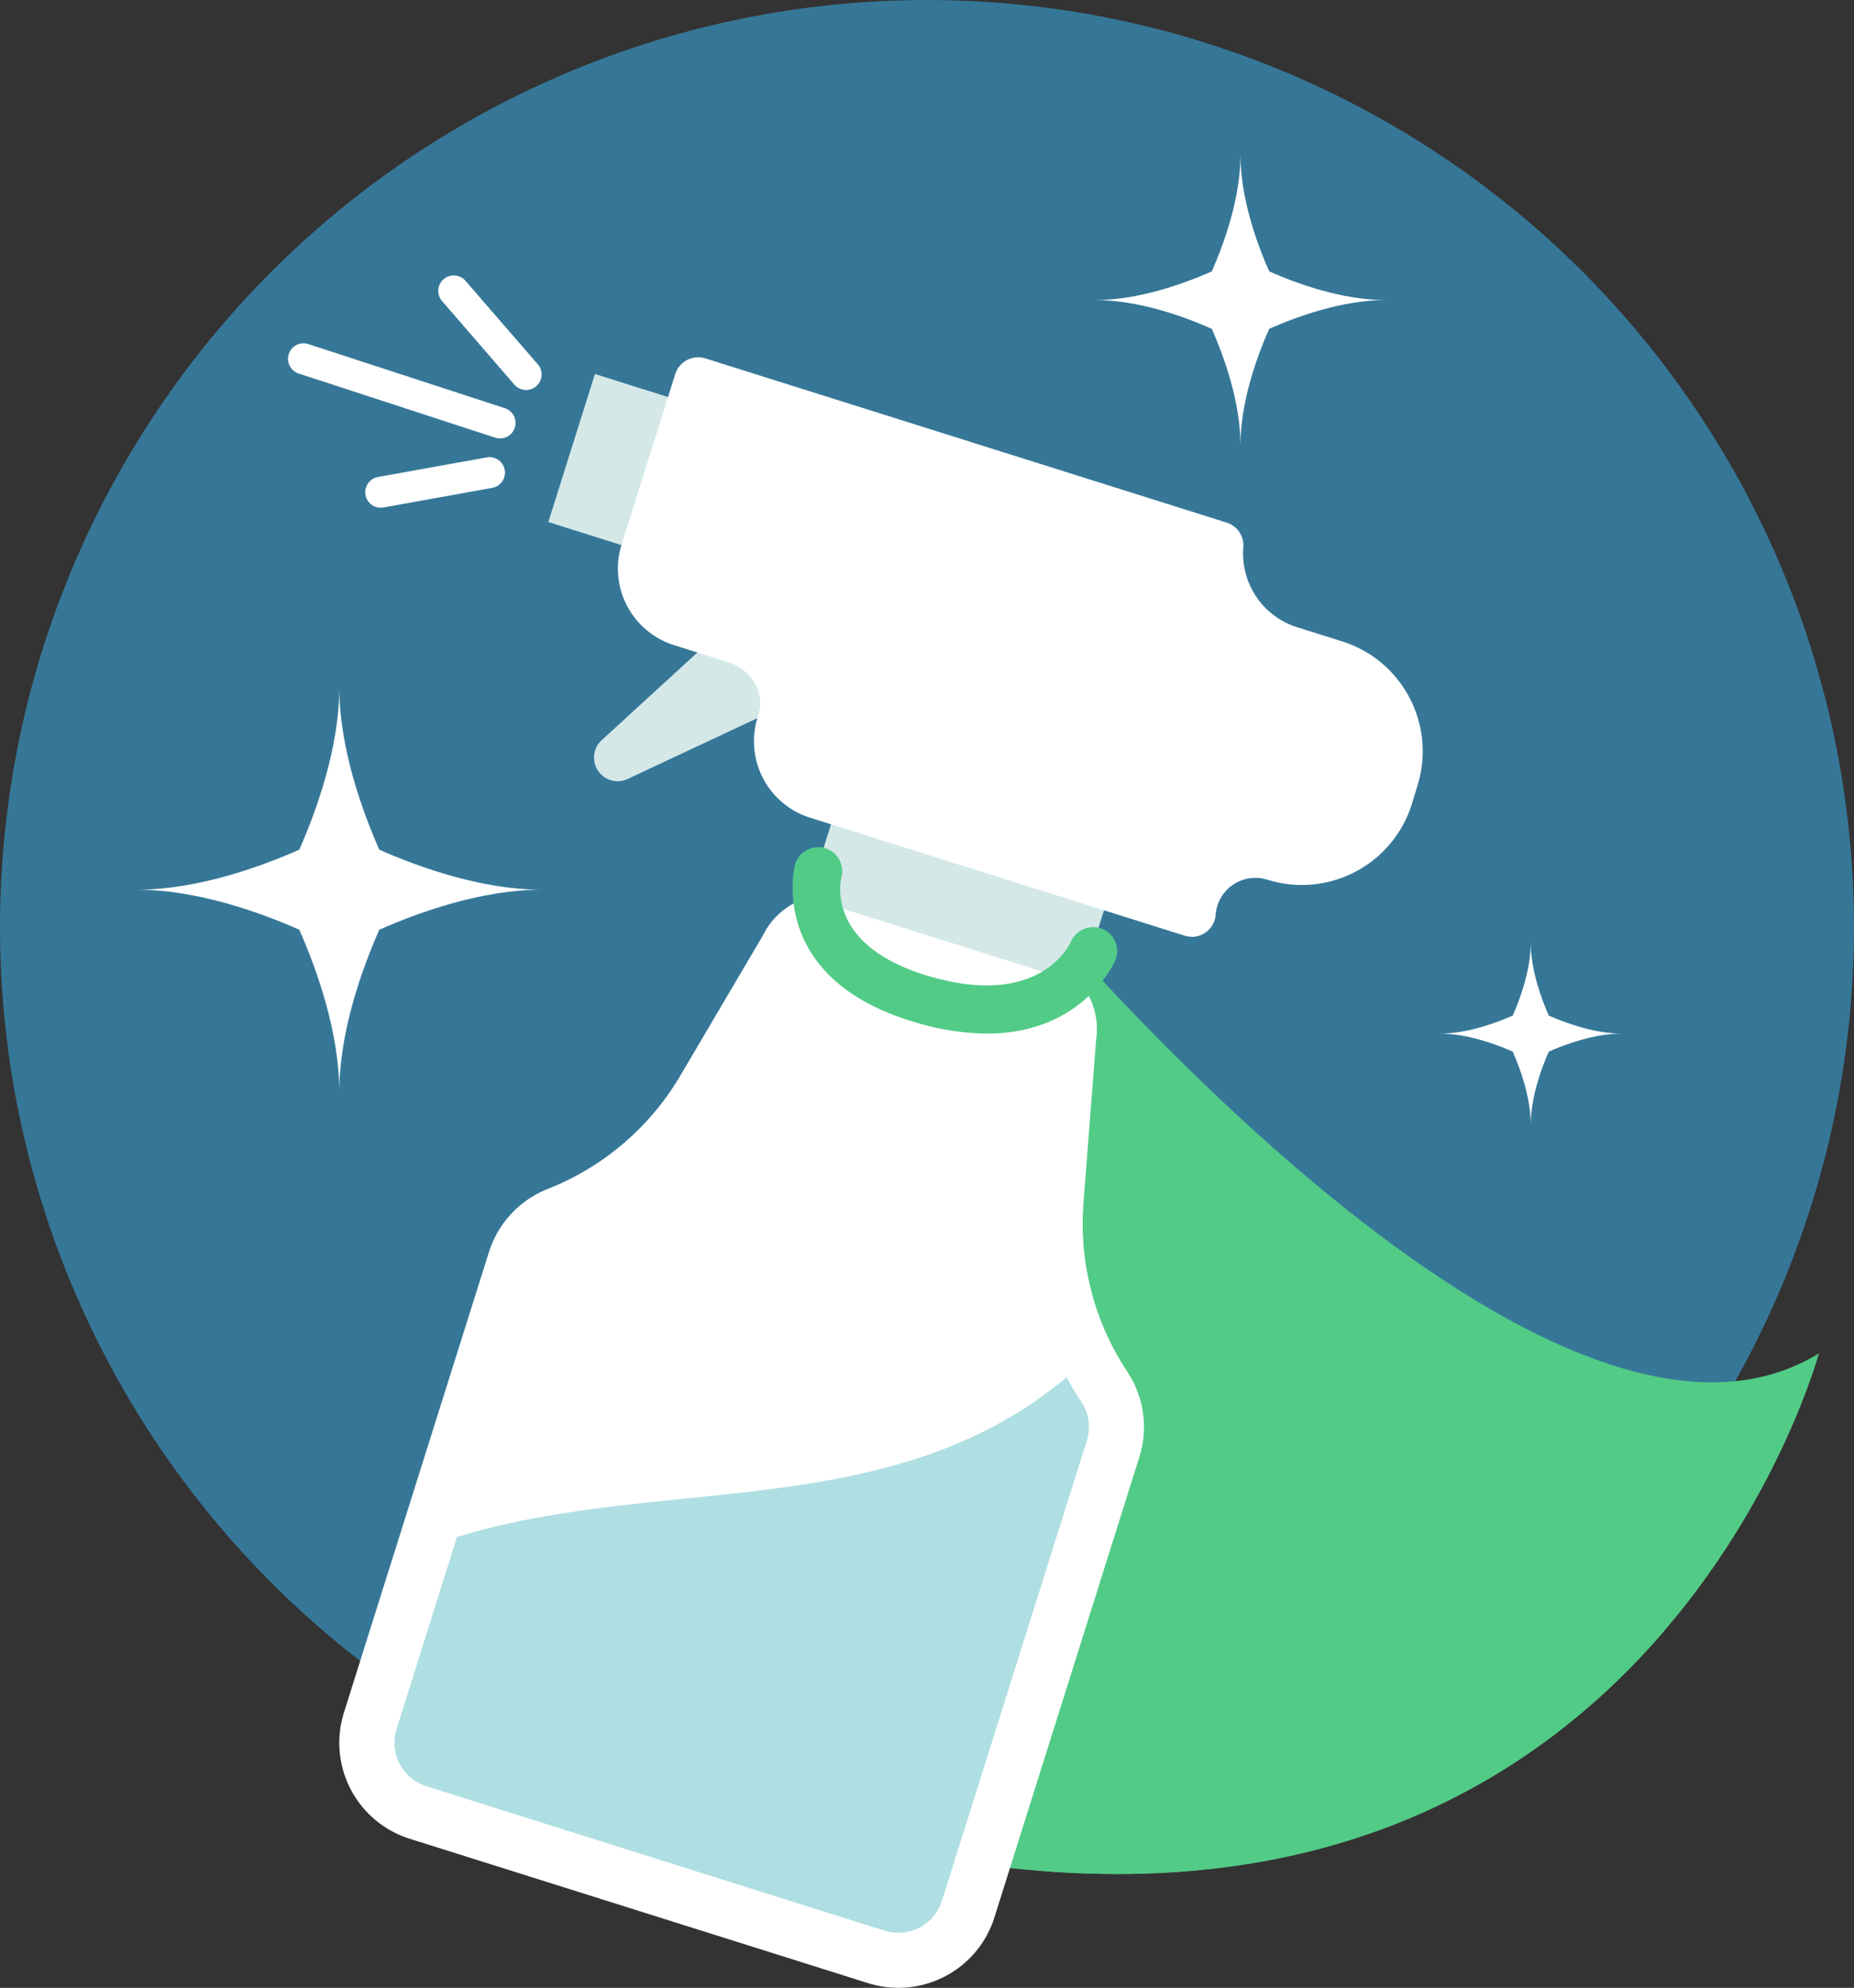 <?xml version="1.0" encoding="UTF-8"?> <svg xmlns="http://www.w3.org/2000/svg" viewBox="0 0 446.81 478.94"><rect x="0" y="0" width="446.81" height="478.94" fill="#333333" stroke="none"/><defs><style>.cls-1{fill:#367798;}.cls-2{fill:#52cb87;}.cls-3{fill:#fff;}.cls-4{fill:#afdfe2;}.cls-5{fill:#d4e8e8;}</style></defs><title>tilbehør</title><g id="OBJECTS"><circle class="cls-1" cx="223.4" cy="223.4" r="223.4"></circle><path class="cls-2" d="M273.79,227.36s126.88,155.16,194,113.89c0,0-38.64,143.26-198.36,123.59l-43-208.13Z" transform="translate(-29.43 -15.18)"></path><path class="cls-2" d="M430.37,408.25c-56.22-2.95-122-72.24-142.44-164.63-8.91-9.86-14.14-16.26-14.14-16.26l-47.4,29.35,43,208.13C351,474.89,401,442.42,430.37,408.25Z" transform="translate(-29.43 -15.18)"></path><path class="cls-3" d="M149.93,120.81a3.83,3.83,0,0,1-1.15-.18l-47.36-15.45a3.73,3.73,0,0,1,2.31-7.1l47.36,15.45a3.73,3.73,0,0,1-1.16,7.28Z" transform="translate(-29.43 -15.18)"></path><path class="cls-3" d="M121.17,137.51a3.73,3.73,0,0,1-.65-7.4l26.3-4.74a3.73,3.73,0,0,1,1.32,7.34l-26.3,4.74A3.79,3.79,0,0,1,121.17,137.51Z" transform="translate(-29.43 -15.18)"></path><path class="cls-3" d="M156.23,109.14a3.73,3.73,0,0,1-2.83-1.28L135.91,87.65a3.73,3.73,0,0,1,5.64-4.88l17.5,20.2a3.73,3.73,0,0,1-2.82,6.17Z" transform="translate(-29.43 -15.18)"></path><path class="cls-3" d="M301,345.5a64.54,64.54,0,0,1-10.42-40.94l3-38.72a17.51,17.51,0,0,0-12-19.37l-47.3-14.89a17.49,17.49,0,0,0-21,9L193.59,274a64.59,64.59,0,0,1-32,27.58,24.18,24.18,0,0,0-14.34,15.31L112.32,427.8a24.24,24.24,0,0,0,15.84,30.4L238.68,493a24.25,24.25,0,0,0,30.4-15.84L304,366.27A24.17,24.17,0,0,0,301,345.5Z" transform="translate(-29.43 -15.18)"></path><path class="cls-3" d="M132.14,445.55A11,11,0,0,1,125,431.78l34.92-110.89a11,11,0,0,1,6.51-6.95A78.11,78.11,0,0,0,205,280.74l20-33.89.22-.45a4.23,4.23,0,0,1,5.09-2.18l47.3,14.9a4.23,4.23,0,0,1,2.92,4.7l-.07.49-3.06,39.22A78.1,78.1,0,0,0,290,352.87a10.92,10.92,0,0,1,1.35,9.42L256.43,473.18a11,11,0,0,1-13.77,7.18Z" transform="translate(-29.43 -15.18)"></path><path class="cls-4" d="M242.66,480.36a11,11,0,0,0,13.77-7.18l34.92-110.89a10.92,10.92,0,0,0-1.35-9.42q-1.89-2.83-3.52-5.84c-42.59,35.54-97.85,23.37-146.94,38.49L125,431.78a11,11,0,0,0,7.17,13.77Z" transform="translate(-29.43 -15.18)"></path><rect class="cls-5" x="226.42" y="216.65" width="68.97" height="25.78" transform="translate(51.56 -82.95) rotate(17.48)"></rect><rect class="cls-5" x="166.57" y="108.53" width="27.28" height="37.4" transform="translate(17.1 -63.44) rotate(17.48)"></rect><path class="cls-5" d="M206.5,164.15l-32.06,29.36a5.69,5.69,0,0,0-.11,8.29h0a5.68,5.68,0,0,0,6.37,1.06L212,188.18A11.42,11.42,0,0,0,213,168Z" transform="translate(-29.43 -15.18)"></path><path class="cls-3" d="M316.62,240.87a5.81,5.81,0,0,1-1.75-.27l-90.22-28.41a19.31,19.31,0,0,1-12.49-24.62,9.45,9.45,0,0,0-.6-7.33,11,11,0,0,0-6.45-5.45l-13.26-4.18a19.33,19.33,0,0,1-12.62-24.22l12.93-41.07a5.8,5.8,0,0,1,7.27-3.79L325.07,141.1a5.79,5.79,0,0,1,4,6,18.59,18.59,0,0,0,13,19.21l10.82,3.4h0a27.76,27.76,0,0,1,18.13,34.8L369.65,209a27.78,27.78,0,0,1-34.8,18.13,9.59,9.59,0,0,0-12.45,8.42,5.78,5.78,0,0,1-5.78,5.36Z" transform="translate(-29.43 -15.18)"></path><path class="cls-2" d="M267.26,264.21a61,61,0,0,1-17.18-2.7C214.16,251,220.92,223.88,221,223.61a5.8,5.8,0,1,1,11.21,3c-.38,1.62-3.23,16.63,21.14,23.78,26.79,7.86,33.89-7.68,34.18-8.34A5.84,5.84,0,0,1,295.1,239a5.76,5.76,0,0,1,3.15,7.48C298.16,246.67,290.74,264.21,267.26,264.21Z" transform="translate(-29.43 -15.18)"></path><path class="cls-3" d="M120.84,239.18c9.49-4.19,24.63-9.64,39.12-9.64-14.49,0-29.63-5.45-39.12-9.64-4.19-9.49-9.64-24.64-9.64-39.12,0,14.48-5.46,29.63-9.64,39.12-9.5,4.19-24.64,9.64-39.12,9.64,14.48,0,29.62,5.45,39.12,9.64,4.18,9.5,9.64,24.64,9.64,39.12C111.2,263.82,116.65,248.68,120.84,239.18Z" transform="translate(-29.43 -15.18)"></path><path class="cls-3" d="M335.3,94.4c6.81-3,17.67-6.92,28.06-6.92-10.39,0-21.25-3.91-28.06-6.91-3-6.81-6.92-17.68-6.92-28.07,0,10.39-3.91,21.26-6.91,28.07-6.81,3-17.67,6.91-28.06,6.91,10.39,0,21.25,3.91,28.06,6.92,3,6.81,6.91,17.67,6.91,28.06C328.38,112.07,332.3,101.21,335.3,94.4Z" transform="translate(-29.43 -15.18)"></path><path class="cls-3" d="M402.68,268.55c4.28-1.88,11.1-4.34,17.63-4.34-6.53,0-13.35-2.46-17.63-4.34-1.88-4.28-4.34-11.1-4.34-17.63,0,6.53-2.46,13.35-4.34,17.63-4.28,1.88-11.1,4.34-17.63,4.34,6.53,0,13.35,2.46,17.63,4.34,1.88,4.28,4.34,11.11,4.34,17.63C398.34,279.66,400.8,272.83,402.68,268.55Z" transform="translate(-29.43 -15.18)"></path></g></svg> 